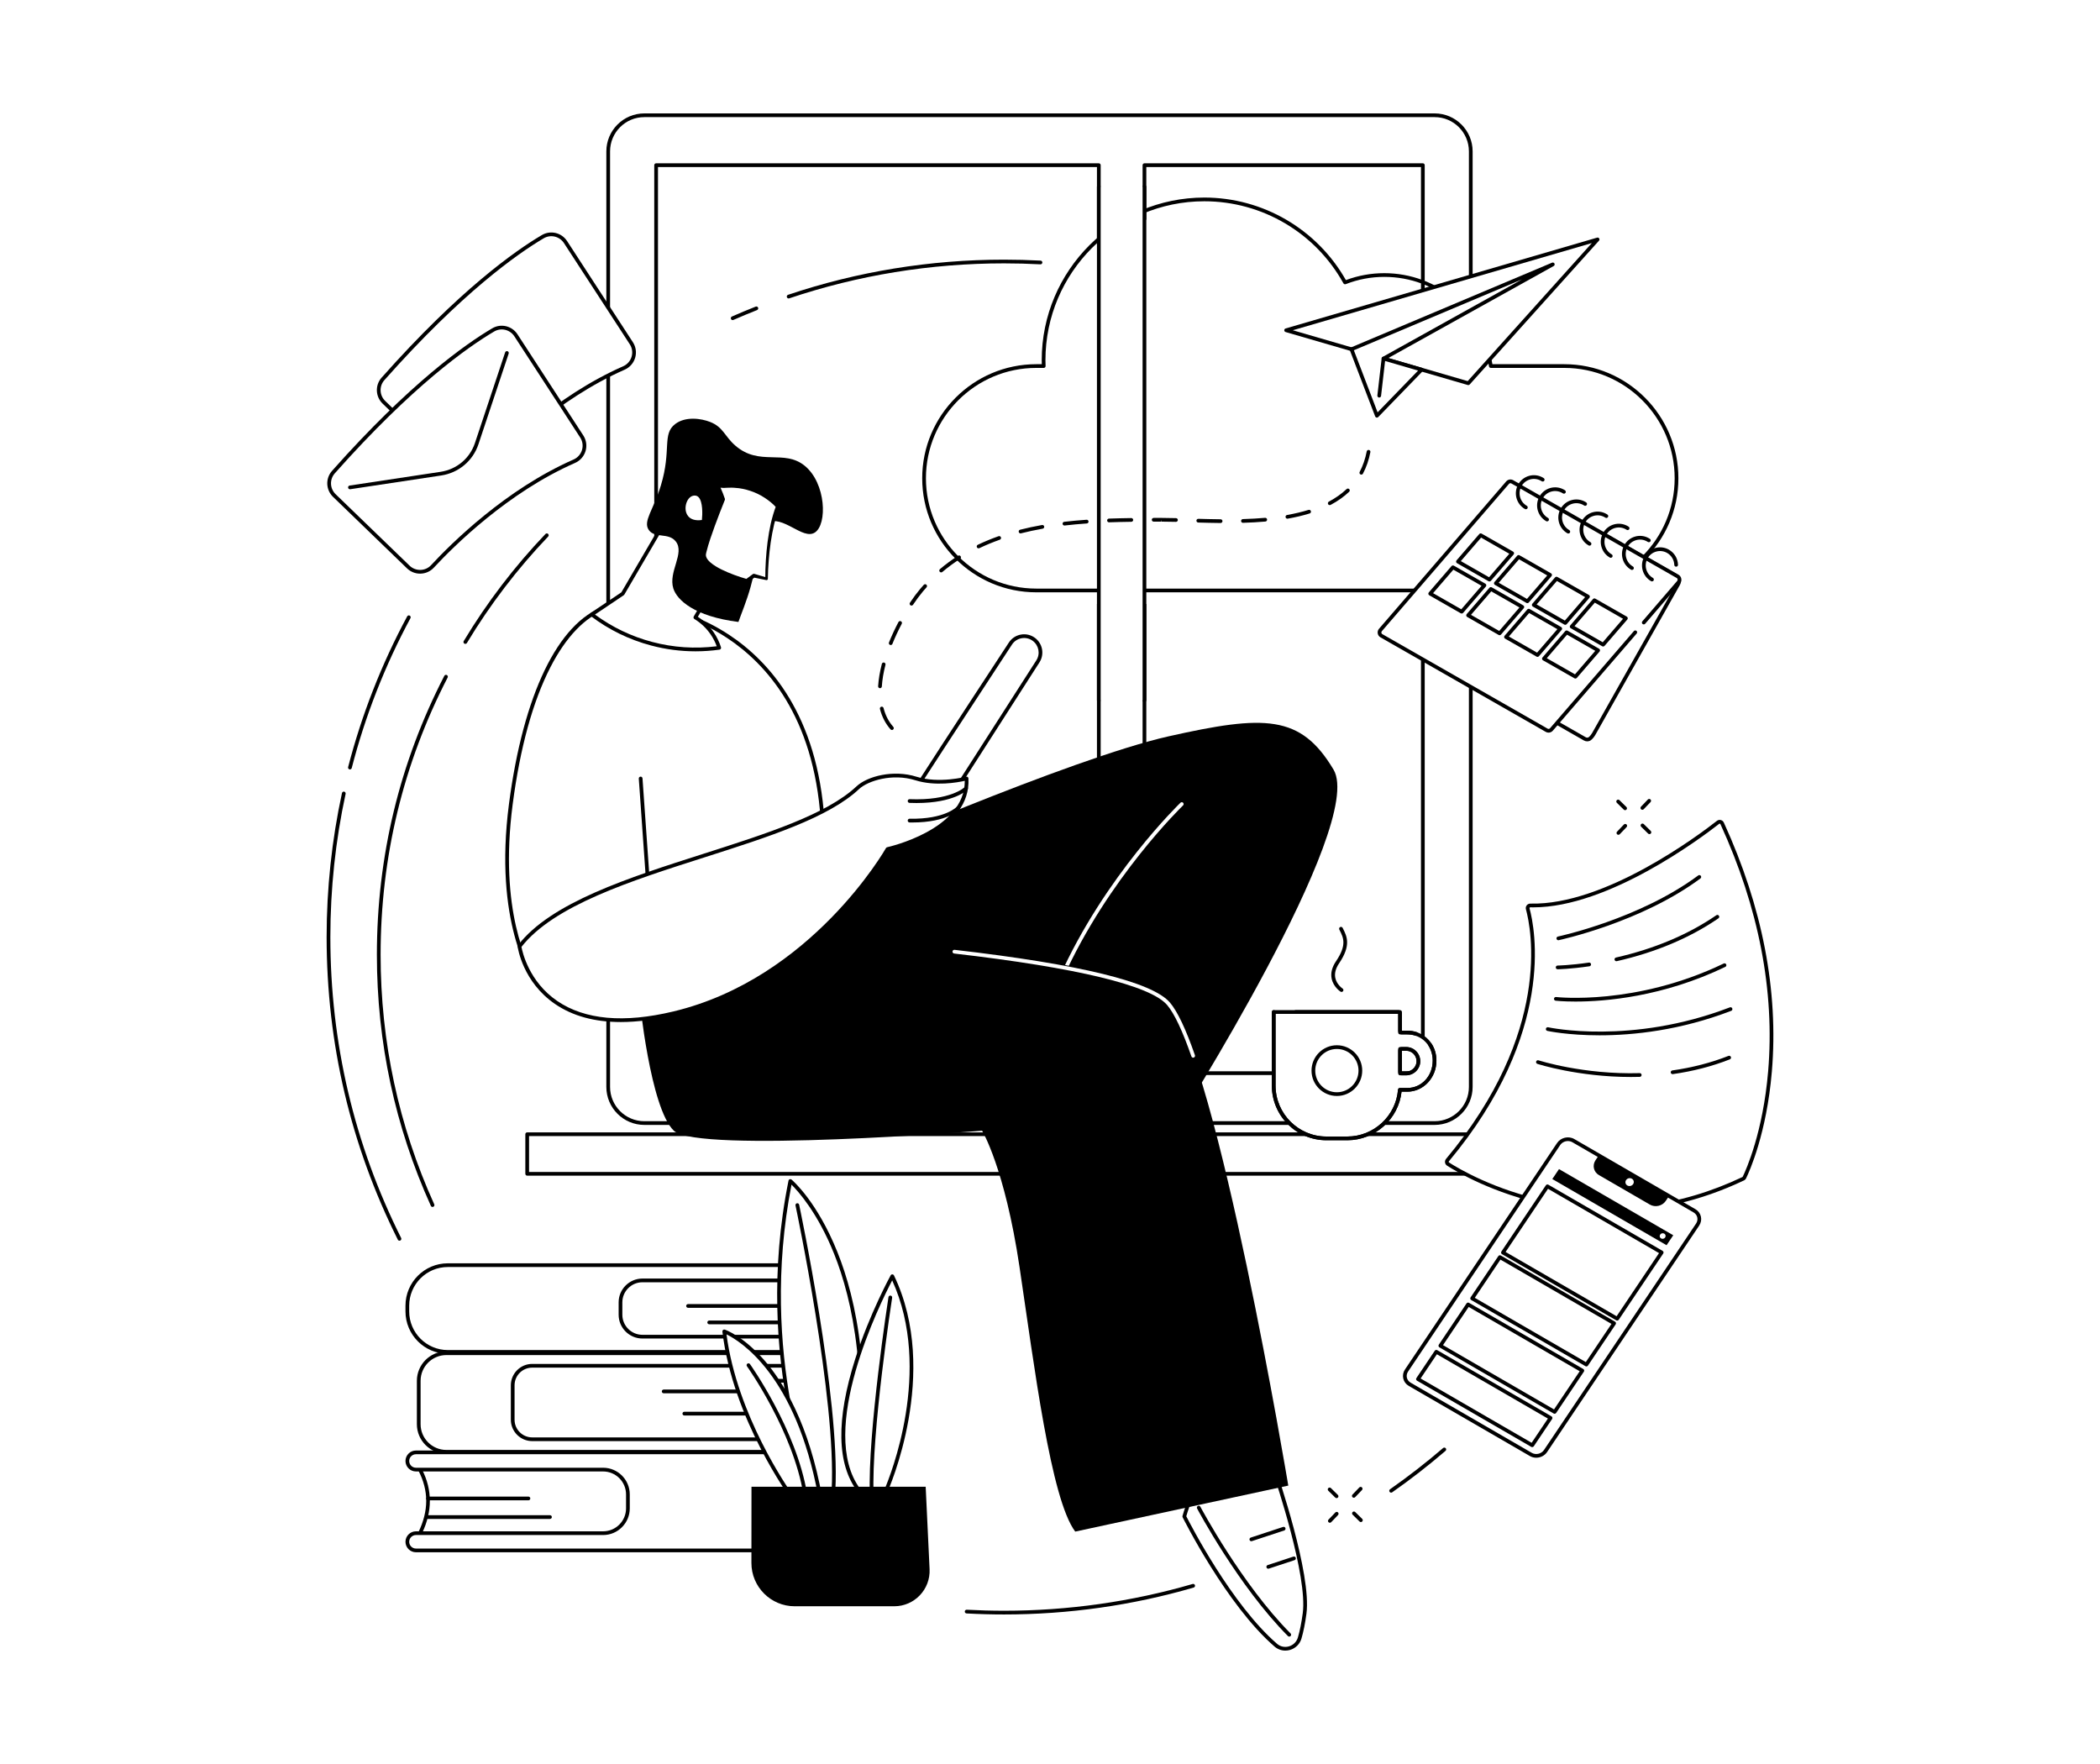 <svg width="500" height="420" viewBox="0 0 500 420" fill="none" xmlns="http://www.w3.org/2000/svg">
<rect x="0" y="0" width="500" height="420" fill="#808080" stroke="none"/>
<g clip-path="url(#clip0_480_1667)">
<path d="M500 420H0V1.49757e-05H500V420Z" fill="white"/>
<path d="M341.582 27.442H153.411C148.661 27.442 144.811 31.294 144.811 36.044V258.795C144.811 263.545 148.661 267.395 153.411 267.395H341.582C346.332 267.395 350.182 263.545 350.182 258.795V36.044C350.182 31.294 346.332 27.442 341.582 27.442Z" fill="white"/>
<path d="M153.41 27.886C148.912 27.886 145.253 31.546 145.253 36.044V258.794C145.253 263.292 148.912 266.952 153.41 266.952H341.582C346.08 266.952 349.74 263.292 349.74 258.794V36.044C349.74 31.546 346.08 27.886 341.582 27.886H153.41ZM341.582 267.838H153.41C148.424 267.838 144.367 263.782 144.367 258.794V36.044C144.367 31.056 148.424 27 153.41 27H341.582C346.568 27 350.626 31.056 350.626 36.044V258.794C350.626 263.782 346.568 267.838 341.582 267.838Z" fill="black"/>
<path d="M350.182 113.439C349.938 113.439 349.74 113.241 349.74 112.997V85.936C349.74 85.692 349.938 85.491 350.182 85.491C350.426 85.491 350.626 85.692 350.626 85.936V112.997C350.626 113.241 350.426 113.439 350.182 113.439Z" fill="black"/>
<path d="M261.622 255.514H156.22V39.324H261.622V255.514Z" fill="white"/>
<path d="M156.662 255.069H261.18V39.767H156.662V255.069ZM261.622 255.955H156.219C155.975 255.955 155.776 255.757 155.776 255.513V39.323C155.776 39.079 155.975 38.881 156.219 38.881H261.622C261.866 38.881 262.066 39.079 262.066 39.323V255.513C262.066 255.757 261.866 255.955 261.622 255.955Z" fill="black"/>
<path d="M338.772 255.514H272.488V39.324H338.772V255.514Z" fill="white"/>
<path d="M272.932 255.069H338.33V39.767H272.932V255.069ZM338.772 255.955H272.488C272.244 255.955 272.046 255.757 272.046 255.513V39.323C272.046 39.079 272.244 38.881 272.488 38.881H338.772C339.018 38.881 339.216 39.079 339.216 39.323V255.513C339.216 255.757 339.018 255.955 338.772 255.955Z" fill="black"/>
<path d="M364.036 279.479H125.522V270.052H364.036V279.479Z" fill="white"/>
<path d="M125.966 279.036H363.594V270.496H125.966V279.036ZM364.036 279.922H125.523C125.278 279.922 125.08 279.724 125.08 279.478V270.052C125.08 269.808 125.278 269.61 125.523 269.61H364.036C364.282 269.61 364.48 269.808 364.48 270.052V279.478C364.48 279.724 364.282 279.922 364.036 279.922Z" fill="black"/>
<path d="M334.826 255.587H333.344V249.741H334.826C336.422 249.741 337.714 251.067 337.714 252.665C337.714 254.259 336.422 255.587 334.826 255.587ZM337.196 246.183C336.538 245.963 335.828 245.843 335.078 245.843H333.344V240.951H303.262V258.491C303.262 265.425 308.88 271.043 315.81 271.043H320.796C327.392 271.043 332.794 265.953 333.302 259.485H335.078C338.802 259.485 341.562 256.279 341.562 252.553V252.501C341.562 249.527 339.802 247.057 337.196 246.183Z" fill="white"/>
<path d="M333.788 255.144H334.826C336.174 255.144 337.272 254.03 337.272 252.664C337.272 251.296 336.174 250.182 334.826 250.182H333.788V255.144ZM334.826 256.03H333.344C333.1 256.03 332.902 255.83 332.902 255.586V249.74C332.902 249.496 333.1 249.296 333.344 249.296H334.826C336.664 249.296 338.158 250.806 338.158 252.664C338.158 254.52 336.664 256.03 334.826 256.03ZM303.706 241.394V258.49C303.706 265.168 309.136 270.6 315.81 270.6H320.796C327.072 270.6 332.37 265.702 332.86 259.45C332.878 259.218 333.07 259.042 333.302 259.042H335.078C338.466 259.042 341.12 256.192 341.12 252.552V252.5C341.12 249.746 339.524 247.43 337.056 246.602C336.428 246.392 335.764 246.286 335.078 246.286H333.344C333.1 246.286 332.902 246.086 332.902 245.842V241.394H303.706ZM320.796 271.486H315.81C308.648 271.486 302.82 265.656 302.82 258.49V240.95C302.82 240.706 303.018 240.508 303.262 240.508H333.344C333.59 240.508 333.788 240.706 333.788 240.95V245.4H335.078C335.86 245.4 336.62 245.522 337.336 245.762C340.174 246.714 342.006 249.358 342.006 252.5V252.552C342.006 256.618 338.898 259.926 335.078 259.926H333.706C332.986 266.442 327.394 271.486 320.796 271.486Z" fill="black"/>
<path d="M337.196 246.624C337.15 246.624 337.102 246.618 337.056 246.602C336.428 246.392 335.764 246.286 335.078 246.286H333.75C333.282 246.286 332.902 245.904 332.902 245.436V241.394H308.486C308.242 241.394 308.044 241.196 308.044 240.95C308.044 240.706 308.242 240.508 308.486 240.508H332.94C333.408 240.508 333.788 240.888 333.788 241.356V245.4H335.078C335.86 245.4 336.62 245.522 337.336 245.762C337.568 245.84 337.694 246.09 337.616 246.322C337.554 246.508 337.382 246.624 337.196 246.624ZM333.788 255.144H334.702C336 255.144 337.122 254.176 337.256 252.94C337.334 252.234 337.106 251.528 336.634 250.998C336.168 250.48 335.51 250.182 334.826 250.182H333.788V255.144ZM334.702 256.03H333.75C333.282 256.03 332.902 255.648 332.902 255.18V250.146C332.902 249.678 333.282 249.296 333.75 249.296H334.826C335.762 249.296 336.66 249.702 337.292 250.408C337.934 251.124 338.242 252.082 338.138 253.036C337.95 254.742 336.474 256.03 334.702 256.03ZM320.796 271.486H315.81C308.648 271.486 302.82 265.656 302.82 258.49V240.95C302.82 240.706 303.018 240.508 303.262 240.508C303.508 240.508 303.706 240.706 303.706 240.95V258.49C303.706 265.168 309.136 270.6 315.81 270.6H320.796C327.072 270.6 332.37 265.702 332.86 259.45C332.878 259.218 333.07 259.042 333.302 259.042H335.078C338.466 259.042 341.12 256.192 341.12 252.552V252.5C341.12 251.228 340.776 250.018 340.124 249.002C339.992 248.796 340.052 248.522 340.258 248.39C340.464 248.258 340.736 248.318 340.868 248.524C341.612 249.684 342.006 251.058 342.006 252.5V252.552C342.006 256.618 338.898 259.926 335.078 259.926H333.706C332.986 266.442 327.394 271.486 320.796 271.486Z" fill="black"/>
<path d="M323.898 254.908C323.898 258 321.394 260.504 318.304 260.504C315.214 260.504 312.71 258 312.71 254.908C312.71 251.818 315.214 249.312 318.304 249.312C321.394 249.312 323.898 251.818 323.898 254.908Z" fill="white"/>
<path d="M318.304 249.755C315.464 249.755 313.152 252.065 313.152 254.907C313.152 257.749 315.464 260.061 318.304 260.061C321.144 260.061 323.454 257.749 323.454 254.907C323.454 252.065 321.144 249.755 318.304 249.755ZM318.304 260.947C314.974 260.947 312.266 258.237 312.266 254.907C312.266 251.577 314.974 248.869 318.304 248.869C321.632 248.869 324.34 251.577 324.34 254.907C324.34 258.237 321.632 260.947 318.304 260.947Z" fill="black"/>
<path d="M319.416 236.178C319.334 236.178 319.252 236.154 319.178 236.108C319.108 236.062 317.466 234.986 317.06 233.008C316.788 231.678 317.14 230.282 318.104 228.858C320.726 224.988 319.868 223.278 318.96 221.47L318.886 221.322C318.776 221.104 318.866 220.838 319.084 220.728C319.304 220.618 319.57 220.708 319.678 220.926L319.752 221.074C320.688 222.94 321.75 225.054 318.838 229.354C318.014 230.57 317.708 231.738 317.926 232.822C318.252 234.432 319.644 235.354 319.658 235.362C319.864 235.496 319.922 235.77 319.79 235.974C319.704 236.106 319.562 236.178 319.416 236.178Z" fill="black"/>
<path d="M369.598 90.386H352.098C350.176 78.106 339.552 68.712 326.732 68.712C323.436 68.712 320.286 69.34 317.39 70.472C310.866 58.69 298.31 50.709 283.888 50.709C262.748 50.709 245.612 67.847 245.612 88.987C245.612 89.454 245.63 89.921 245.648 90.386H243.87C229.116 90.386 217.156 102.346 217.156 117.1C217.156 131.854 229.116 143.814 243.87 143.814H369.598C384.35 143.814 396.312 131.854 396.312 117.1C396.312 102.346 384.35 90.386 369.598 90.386Z" fill="white"/>
<path d="M246.73 87.599C232.244 87.599 220.46 99.383 220.46 113.869C220.46 128.355 232.244 140.141 246.73 140.141H372.458C386.944 140.141 398.73 128.355 398.73 113.871C398.73 99.383 386.944 87.599 372.458 87.599H354.96C354.742 87.599 354.556 87.441 354.522 87.225C352.59 74.883 342.106 65.925 329.594 65.925C326.438 65.925 323.35 66.507 320.412 67.655C320.206 67.735 319.972 67.651 319.864 67.457C313.19 55.407 300.502 47.923 286.75 47.923C265.888 47.923 248.916 64.895 248.916 85.755C248.916 86.185 248.932 86.609 248.948 87.033L248.952 87.139C248.956 87.261 248.91 87.377 248.828 87.463C248.744 87.551 248.628 87.599 248.508 87.599H246.73ZM372.458 141.027H246.73C231.756 141.027 219.574 128.845 219.574 113.871C219.574 98.895 231.756 86.713 246.73 86.713H248.05C248.038 86.395 248.03 86.077 248.03 85.755C248.03 64.405 265.4 47.037 286.75 47.037C300.696 47.037 313.574 54.557 320.45 66.691C323.382 65.595 326.456 65.039 329.594 65.039C335.858 65.039 341.916 67.291 346.652 71.379C351.242 75.341 354.316 80.775 355.336 86.713H372.458C387.434 86.713 399.616 98.895 399.616 113.869C399.616 128.845 387.434 141.027 372.458 141.027Z" fill="black"/>
<path d="M281.976 361.057C281.976 361.057 292.232 381.757 303.756 391.709C305.698 393.385 308.726 392.461 309.45 389.997C309.87 388.573 310.28 386.675 310.62 384.147C311.888 374.695 303.386 350.083 303.386 350.083L299.6 348.863C298.272 348.435 296.864 349.247 296.57 350.613L296.176 352.457L291.622 348.449C290.586 347.535 288.994 347.673 288.14 348.757C286.4 350.961 283.698 355.075 281.976 361.057Z" fill="white"/>
<path d="M282.448 361.012C283.414 362.922 293.24 382.042 304.046 391.372C304.846 392.064 305.89 392.288 306.91 391.988C307.934 391.686 308.724 390.896 309.026 389.872C309.486 388.304 309.876 386.358 310.18 384.088C311.36 375.304 303.856 352.844 303.038 350.434L299.464 349.284C298.95 349.116 298.386 349.176 297.918 349.448C297.45 349.718 297.118 350.176 297.004 350.704L296.608 352.548C296.576 352.702 296.464 352.826 296.314 352.876C296.164 352.926 296 352.892 295.882 352.788L291.33 348.78C290.918 348.418 290.39 348.246 289.846 348.294C289.306 348.344 288.822 348.606 288.486 349.03C286.646 351.362 284.114 355.326 282.448 361.012ZM306.034 393C305.102 393 304.192 392.67 303.466 392.042C292.006 382.148 281.682 361.46 281.578 361.252C281.53 361.152 281.518 361.038 281.55 360.932C283.254 355.02 285.884 350.898 287.792 348.482C288.28 347.864 288.98 347.484 289.766 347.412C290.556 347.34 291.32 347.59 291.916 348.116L295.9 351.624L296.138 350.518C296.304 349.746 296.792 349.076 297.476 348.68C298.16 348.284 298.984 348.198 299.736 348.44L303.52 349.66C303.654 349.702 303.758 349.806 303.804 349.936C304.152 350.946 312.326 374.758 311.058 384.206C310.748 386.52 310.35 388.512 309.876 390.122C309.49 391.436 308.474 392.45 307.16 392.838C306.788 392.946 306.41 393 306.034 393Z" fill="black"/>
<path d="M306.962 389.666C306.848 389.666 306.734 389.622 306.648 389.534C294.93 377.766 285.12 359.346 285.022 359.162C284.908 358.946 284.99 358.678 285.206 358.564C285.422 358.45 285.69 358.532 285.804 358.748C285.902 358.932 295.652 377.236 307.276 388.91C307.448 389.084 307.448 389.364 307.274 389.536C307.188 389.622 307.076 389.666 306.962 389.666Z" fill="black"/>
<path d="M301.966 373.502C301.78 373.502 301.606 373.384 301.546 373.196C301.468 372.964 301.594 372.714 301.828 372.638L307.956 370.62C308.188 370.542 308.438 370.67 308.514 370.902C308.59 371.134 308.464 371.384 308.232 371.462L302.104 373.478C302.058 373.494 302.012 373.502 301.966 373.502Z" fill="black"/>
<path d="M297.936 366.955C297.75 366.955 297.576 366.837 297.516 366.649C297.438 366.417 297.564 366.167 297.798 366.091L305.498 363.555C305.73 363.479 305.98 363.605 306.056 363.837C306.134 364.069 306.008 364.321 305.774 364.397L298.074 366.933C298.028 366.947 297.982 366.955 297.936 366.955Z" fill="black"/>
<path d="M198.223 205.602C199.011 204.772 255.202 180.496 278.17 175.332C301.138 170.17 309.696 170.12 317.512 183.246C325.326 196.372 279.864 267.996 279.864 267.996L183.146 242.786L198.223 205.602Z" fill="black"/>
<path d="M252.654 233.264C252.594 233.264 252.532 233.252 252.472 233.224C252.25 233.124 252.15 232.862 252.25 232.64C263.054 208.524 280.89 191.294 281.07 191.122C281.246 190.952 281.526 190.958 281.696 191.136C281.866 191.312 281.858 191.592 281.682 191.762C281.504 191.932 263.79 209.05 253.058 233.002C252.984 233.166 252.822 233.264 252.654 233.264Z" fill="white"/>
<path d="M152.249 237.684C152.249 237.684 154.794 263.79 160.441 269.22C166.088 274.648 233.834 269.22 233.834 269.22C233.834 269.22 239.218 278.04 242.736 301.614C246.254 325.186 250.178 356.924 256.006 364.666L306.734 353.714C306.734 353.714 289.908 252.73 278.222 238.998C266.536 225.264 181.51 223.108 181.51 223.108L152.249 237.684Z" fill="black"/>
<path d="M284.09 251.828C283.906 251.828 283.734 251.712 283.672 251.53C281.544 245.418 279.598 241.298 277.884 239.284C273.926 234.634 256.392 230.394 227.174 227.028C226.932 227 226.756 226.78 226.784 226.536C226.812 226.294 227.036 226.12 227.276 226.148C257.14 229.59 274.394 233.816 278.56 238.71C280.344 240.808 282.346 245.022 284.508 251.238C284.588 251.47 284.466 251.722 284.234 251.802C284.186 251.82 284.138 251.828 284.09 251.828Z" fill="white"/>
<path d="M246.138 152.215C244.338 150.899 241.804 151.355 240.58 153.221C234.258 162.857 216.77 189.547 216.564 190.205L225.328 191.441L247.12 157.467C248.232 155.731 247.802 153.431 246.138 152.215Z" fill="white"/>
<path d="M217.272 189.859L225.108 190.965L246.746 157.229C247.73 155.695 247.348 153.649 245.876 152.573C245.104 152.009 244.16 151.793 243.22 151.963C242.28 152.133 241.474 152.667 240.95 153.465C227.586 173.839 218.96 187.097 217.272 189.859ZM225.328 191.887C225.308 191.887 225.288 191.885 225.266 191.881L216.502 190.647C216.374 190.629 216.26 190.555 216.19 190.445C216.12 190.335 216.102 190.199 216.142 190.075C216.342 189.433 229.34 169.547 240.21 152.979C240.868 151.975 241.88 151.305 243.062 151.091C244.242 150.877 245.428 151.149 246.4 151.859C248.248 153.211 248.728 155.779 247.492 157.707L225.702 191.683C225.618 191.811 225.478 191.887 225.328 191.887Z" fill="black"/>
<path d="M127.002 232.66C127.002 232.66 117.899 219.938 121.627 191.442C125.354 162.946 134.474 148.154 144.014 144.774C153.555 141.396 192.799 147.568 195.863 195.444L127.002 232.66Z" fill="white"/>
<path d="M149.729 144.438C147.422 144.438 145.507 144.716 144.162 145.192C139.283 146.92 134.743 151.658 131.035 158.892C126.845 167.066 123.828 178.036 122.066 191.5C118.725 217.046 125.815 229.922 127.151 232.076L195.402 195.19C193.741 170.472 182.371 158.002 173.105 151.888C164.813 146.416 155.88 144.438 149.729 144.438ZM127.002 233.104C126.863 233.104 126.728 233.038 126.642 232.918C126.55 232.79 117.48 219.726 121.188 191.384C124.587 165.398 132.853 148.258 143.867 144.358C148.966 142.55 161.94 143.46 173.593 151.148C183.062 157.396 194.688 170.148 196.305 195.416C196.316 195.588 196.226 195.752 196.074 195.834L127.213 233.05C127.146 233.086 127.074 233.104 127.002 233.104Z" fill="black"/>
<path d="M154.423 212.521C154.192 212.521 153.998 212.343 153.981 212.109L152.092 185.385C152.075 185.141 152.259 184.929 152.503 184.911C152.747 184.893 152.958 185.077 152.976 185.321L154.865 212.048C154.882 212.292 154.699 212.503 154.454 212.519C154.444 212.521 154.433 212.521 154.423 212.521Z" fill="black"/>
<path d="M123.688 225.331C123.688 225.331 126.994 249.261 160.441 241.253C193.887 233.243 211.324 202.151 211.324 202.151C211.324 202.151 230.798 197.987 230.138 185.353C230.138 185.353 223.618 187.101 218.076 185.353C212.532 183.605 206.532 185.393 204.226 187.557C188.41 202.389 137.894 206.837 123.688 225.331Z" fill="white"/>
<path d="M124.157 225.45C124.38 226.662 125.943 233.74 132.686 238.336C139.246 242.81 148.55 243.646 160.338 240.822C193.216 232.948 210.766 202.244 210.938 201.934C211 201.824 211.108 201.744 211.232 201.718C211.42 201.678 229.77 197.61 229.71 185.912C228.012 186.294 222.68 187.27 217.942 185.776C212.488 184.058 206.648 185.894 204.528 187.88C197.249 194.708 182.965 199.27 167.842 204.1C150.159 209.746 131.876 215.586 124.157 225.45ZM147.805 243.342C141.582 243.342 136.352 241.914 132.173 239.06C124.493 233.814 123.296 225.734 123.249 225.392C123.233 225.276 123.265 225.156 123.337 225.062C131.154 214.886 149.668 208.974 167.573 203.256C182.598 198.458 196.789 193.924 203.922 187.234C206.534 184.784 212.738 183.208 218.21 184.932C223.566 186.62 229.958 184.944 230.024 184.926C230.152 184.892 230.29 184.918 230.398 184.996C230.506 185.074 230.574 185.198 230.58 185.33C231.224 197.658 213.78 202.044 211.612 202.542C210.908 203.744 206.528 211.01 198.743 219.008C190.91 227.054 177.925 237.522 160.545 241.684C155.925 242.79 151.673 243.342 147.805 243.342Z" fill="black"/>
<path d="M218.228 191.197C217.688 191.197 217.128 191.185 216.546 191.163C216.302 191.153 216.112 190.947 216.122 190.701C216.132 190.457 216.322 190.269 216.582 190.277C226.342 190.671 229.672 187.439 229.704 187.407C229.876 187.235 230.156 187.233 230.33 187.403C230.504 187.575 230.508 187.853 230.336 188.027C230.204 188.163 227.138 191.197 218.228 191.197Z" fill="black"/>
<path d="M217.214 195.828C216.998 195.828 216.78 195.826 216.556 195.822C216.312 195.818 216.116 195.616 216.122 195.37C216.126 195.126 216.332 194.934 216.572 194.936C225.08 195.092 227.826 192.076 227.852 192.046C228.014 191.862 228.294 191.842 228.478 192.004C228.662 192.164 228.68 192.444 228.52 192.628C228.402 192.762 225.626 195.828 217.214 195.828Z" fill="black"/>
<path d="M159.224 122.598C158.973 123.058 148.273 141.344 148.273 141.344L140.895 146.302C143.617 148.372 148.424 151.484 155.15 153.266C162.009 155.084 167.833 154.714 171.242 154.242C170.947 153.31 170.448 152.096 169.585 150.828C168.223 148.828 166.598 147.638 165.561 147.002C167.763 143.22 169.964 139.438 172.166 135.658L159.224 122.598Z" fill="white"/>
<path d="M141.66 146.322C145.76 149.34 150.334 151.532 155.263 152.838C160.304 154.174 165.478 154.522 170.649 153.872C170.288 152.882 169.808 151.944 169.218 151.076C168.201 149.584 166.893 148.34 165.329 147.378C165.124 147.252 165.057 146.986 165.178 146.778L171.612 135.728L159.317 123.322C157.598 126.282 149.053 140.888 148.655 141.568C148.621 141.626 148.575 141.676 148.52 141.712L141.66 146.322ZM165.595 155.076C162.042 155.076 158.509 154.614 155.036 153.694C149.794 152.306 144.946 149.936 140.626 146.656C140.512 146.57 140.447 146.434 140.451 146.29C140.456 146.148 140.528 146.016 140.647 145.936L147.942 141.034C148.746 139.66 158.598 122.818 158.835 122.386C158.902 122.262 159.024 122.178 159.162 122.16C159.3 122.14 159.44 122.186 159.539 122.286L172.48 135.346C172.621 135.488 172.649 135.708 172.549 135.882L166.158 146.856C167.669 147.848 168.943 149.098 169.95 150.578C170.688 151.662 171.265 152.85 171.664 154.108C171.704 154.232 171.686 154.368 171.617 154.478C171.547 154.588 171.432 154.662 171.303 154.68C169.399 154.944 167.494 155.076 165.595 155.076Z" fill="black"/>
<path d="M191.62 110.916C186.689 106.868 180.874 111.094 175.117 106.13C172.479 103.854 172.237 101.704 169.07 100.46C166.972 99.636 163.239 99.068 160.755 100.964C157.592 103.378 159.92 107.14 157.354 115.578C155.551 121.504 153.054 124.082 154.456 126.16C155.874 128.262 159.17 126.728 160.892 128.908C163.119 131.728 159.056 136.142 160.322 140.126C161.192 142.864 165.354 146.774 175.817 148.082C176.394 146.402 177.783 143.082 178.686 139.834C181.515 129.666 179.974 125.776 182.517 124.464C186.415 122.452 191.118 128.666 194.014 126.79C197.022 124.842 196.684 115.074 191.62 110.916Z" fill="black"/>
<path d="M171.179 115.892L172.166 118.878C172.166 118.878 168.335 128.272 167.65 131.82C166.966 135.368 177.794 138.322 177.794 138.322L179.493 137.062L182.517 137.818C182.517 137.818 182.425 127.478 185.196 120.584C185.196 120.584 180.083 114.382 171.179 115.892Z" fill="white"/>
<path d="M170.8 115.664C171.154 115.564 171.539 115.458 171.94 115.38C172.33 115.306 172.771 115.238 173.071 115.246C173.731 115.234 174.391 115.194 175.05 115.268C176.37 115.334 177.675 115.622 178.928 116.034C180.185 116.444 181.383 117.026 182.492 117.742C183.607 118.462 184.624 119.278 185.538 120.302C185.643 120.42 185.669 120.582 185.618 120.72L185.607 120.748C185.077 122.078 184.66 123.462 184.311 124.864C183.981 126.27 183.716 127.696 183.502 129.132C183.298 130.568 183.14 132.014 183.026 133.464C182.915 134.912 182.839 136.37 182.826 137.814C182.825 137.988 182.685 138.126 182.512 138.126C182.489 138.126 182.464 138.122 182.442 138.118L179.386 137.492L179.758 137.418L178.058 138.678L178.053 138.682C177.942 138.764 177.801 138.784 177.678 138.748C175.528 138.126 173.437 137.382 171.417 136.394C170.413 135.89 169.423 135.332 168.538 134.562C168.102 134.172 167.681 133.722 167.407 133.128C167.262 132.838 167.194 132.494 167.177 132.15C167.192 131.986 167.201 131.784 167.235 131.652L167.328 131.236C167.866 129.048 168.621 126.976 169.369 124.894C170.132 122.82 170.927 120.762 171.756 118.712L171.746 119.018C171.375 117.918 171.065 116.752 170.8 115.664ZM171.559 116.12C171.951 117.024 172.299 117.848 172.587 118.74C172.621 118.844 172.614 118.952 172.576 119.046C171.753 121.082 170.959 123.136 170.201 125.198C169.459 127.262 168.705 129.342 168.191 131.436L168.103 131.826C168.07 131.962 168.082 132.038 168.063 132.148C168.08 132.352 168.109 132.56 168.214 132.764C168.401 133.176 168.741 133.558 169.125 133.898C169.904 134.578 170.847 135.12 171.811 135.602C173.75 136.552 175.829 137.292 177.911 137.894L177.53 137.966L179.229 136.706L179.257 136.688C179.361 136.616 179.488 136.6 179.601 136.632L182.591 137.518L182.209 137.82C182.199 136.344 182.254 134.882 182.343 133.416C182.436 131.95 182.573 130.488 182.757 129.03C182.952 127.572 183.198 126.12 183.514 124.678C183.848 123.238 184.254 121.812 184.785 120.42L184.854 120.864C184.056 119.972 183.058 119.156 182.013 118.488C180.964 117.81 179.832 117.258 178.646 116.874C177.463 116.486 176.235 116.212 174.988 116.152C174.367 116.08 173.742 116.12 173.118 116.132C172.773 116.126 172.58 116.182 172.332 116.174C172.094 116.174 171.842 116.142 171.559 116.12Z" fill="black"/>
<path d="M167.52 124.188C167.52 124.188 168.468 117.322 165.252 117.552C162.037 117.782 161.183 125.366 167.52 124.188Z" fill="white"/>
<path d="M165.406 117.988C165.366 117.988 165.325 117.99 165.284 117.994C164.566 118.044 163.934 118.574 163.55 119.446C163.116 120.43 163.033 121.868 163.824 122.866C164.482 123.698 165.617 124.02 167.12 123.806C167.268 122.41 167.348 119.466 166.338 118.388C166.087 118.12 165.781 117.988 165.406 117.988ZM166.25 124.756C164.585 124.756 163.646 124.068 163.129 123.416C162.11 122.13 162.199 120.316 162.739 119.09C163.252 117.924 164.18 117.184 165.221 117.11C165.928 117.06 166.52 117.286 166.986 117.784C168.593 119.5 167.985 124.056 167.959 124.248C167.933 124.438 167.789 124.588 167.601 124.624C167.105 124.716 166.656 124.756 166.25 124.756Z" fill="black"/>
<path d="M191.538 318.255C189.388 313.831 189.184 309.375 191.538 304.871L189.848 302.845L143.637 304.365L145.23 319.045L189.961 319.561L191.538 318.255Z" fill="white"/>
<path d="M145.627 318.606L189.804 319.114L190.989 318.134C188.883 313.6 188.889 309.162 191.009 304.93L189.646 303.294L144.128 304.792L145.627 318.606ZM189.961 320.002C189.959 320.002 189.958 320.002 189.956 320.002L145.224 319.486C145 319.484 144.813 319.314 144.789 319.092L143.196 304.412C143.183 304.29 143.221 304.166 143.302 304.074C143.383 303.98 143.499 303.926 143.622 303.922L189.833 302.402C189.967 302.398 190.1 302.456 190.188 302.56L191.877 304.588C191.992 304.724 192.013 304.918 191.93 305.076C189.731 309.28 189.733 313.528 191.936 318.06C192.025 318.244 191.977 318.466 191.82 318.596L190.244 319.9C190.164 319.966 190.064 320.002 189.961 320.002Z" fill="black"/>
<path d="M106.625 301.229H192.395C193.397 301.229 194.21 302.041 194.21 303.045C194.21 304.047 193.397 304.859 192.395 304.859H152.963C150.075 304.859 147.734 307.201 147.734 310.087V313.027C147.734 315.915 150.075 318.255 152.963 318.255H192.395C193.397 318.255 194.21 319.067 194.21 320.071C194.21 321.073 193.397 321.885 192.395 321.885H106.625C101.3 321.885 96.984 317.569 96.984 312.245V310.869C96.984 305.545 101.3 301.229 106.625 301.229Z" fill="white"/>
<path d="M106.625 301.67C101.554 301.67 97.428 305.796 97.428 310.868V312.244C97.428 317.316 101.554 321.442 106.625 321.442H192.395C193.152 321.442 193.767 320.826 193.767 320.07C193.767 319.312 193.152 318.698 192.395 318.698H152.963C149.836 318.698 147.292 316.154 147.292 313.026V310.086C147.292 306.96 149.836 304.416 152.963 304.416H192.395C193.152 304.416 193.767 303.8 193.767 303.044C193.767 302.286 193.152 301.67 192.395 301.67H106.625ZM192.395 322.328H106.625C101.065 322.328 96.542 317.804 96.542 312.244V310.868C96.542 305.308 101.065 300.786 106.625 300.786H192.395C193.64 300.786 194.653 301.798 194.653 303.044C194.653 304.288 193.64 305.302 192.395 305.302H152.963C150.324 305.302 148.178 307.448 148.178 310.086V313.026C148.178 315.664 150.324 317.812 152.963 317.812H192.395C193.64 317.812 194.653 318.824 194.653 320.07C194.653 321.314 193.64 322.328 192.395 322.328Z" fill="black"/>
<path d="M189.845 311.383H163.82C163.575 311.383 163.377 311.183 163.377 310.939C163.377 310.695 163.575 310.497 163.82 310.497H189.845C190.09 310.497 190.288 310.695 190.288 310.939C190.288 311.183 190.09 311.383 189.845 311.383Z" fill="black"/>
<path d="M190.009 315.301H168.856C168.611 315.301 168.413 315.103 168.413 314.859C168.413 314.615 168.611 314.417 168.856 314.417H190.009C190.254 314.417 190.452 314.615 190.452 314.859C190.452 315.103 190.254 315.301 190.009 315.301Z" fill="black"/>
<path d="M194.862 343.23H117.389V324.248H194.862C192.575 330.66 192.512 336.988 194.862 343.23Z" fill="white"/>
<path d="M117.831 342.786H194.229C192.17 336.93 192.173 330.848 194.239 324.692H117.831V342.786ZM194.861 343.672H117.388C117.144 343.672 116.945 343.474 116.945 343.23V324.248C116.945 324.004 117.144 323.806 117.388 323.806H194.861C195.005 323.806 195.14 323.876 195.223 323.994C195.306 324.112 195.327 324.262 195.279 324.398C193.008 330.764 193.007 337.048 195.276 343.074C195.327 343.21 195.308 343.362 195.226 343.482C195.143 343.6 195.007 343.672 194.861 343.672Z" fill="black"/>
<path d="M126.715 325.186H195.395C196.221 325.186 196.89 324.516 196.89 323.69C196.89 322.864 196.221 322.194 195.395 322.194H106.272C102.642 322.194 99.7 325.136 99.7 328.766V339.098C99.7 342.726 102.642 345.67 106.272 345.67H195.395C196.221 345.67 196.89 345 196.89 344.174C196.89 343.348 196.221 342.678 195.395 342.678H126.715C124.151 342.678 122.073 340.6 122.073 338.036V329.828C122.073 327.264 124.151 325.186 126.715 325.186Z" fill="white"/>
<path d="M106.272 322.637C102.892 322.637 100.143 325.385 100.143 328.765V339.097C100.143 342.475 102.892 345.225 106.272 345.225H195.394C195.975 345.225 196.447 344.753 196.447 344.173C196.447 343.593 195.975 343.121 195.394 343.121H126.715C123.911 343.121 121.629 340.839 121.629 338.035V329.827C121.629 327.023 123.911 324.741 126.715 324.741H195.394C195.975 324.741 196.447 324.269 196.447 323.689C196.447 323.109 195.975 322.637 195.394 322.637H106.272ZM195.394 346.111H106.272C102.404 346.111 99.257 342.965 99.257 339.097V328.765C99.257 324.897 102.404 321.751 106.272 321.751H195.394C196.463 321.751 197.333 322.619 197.333 323.689C197.333 324.757 196.463 325.627 195.394 325.627H126.715C124.399 325.627 122.515 327.511 122.515 329.827V338.035C122.515 340.351 124.399 342.235 126.715 342.235H195.394C196.463 342.235 197.333 343.105 197.333 344.173C197.333 345.241 196.463 346.111 195.394 346.111Z" fill="black"/>
<path d="M193.491 329.197H182.051C181.807 329.197 181.608 328.999 181.608 328.755C181.608 328.511 181.807 328.311 182.051 328.311H193.491C193.736 328.311 193.934 328.511 193.934 328.755C193.934 328.999 193.736 329.197 193.491 329.197Z" fill="black"/>
<path d="M193.25 331.732H158.018C157.774 331.732 157.575 331.534 157.575 331.288C157.575 331.044 157.774 330.846 158.018 330.846H193.25C193.494 330.846 193.693 331.044 193.693 331.288C193.693 331.534 193.494 331.732 193.25 331.732Z" fill="black"/>
<path d="M193.249 337.02H162.935C162.691 337.02 162.492 336.822 162.492 336.576C162.492 336.332 162.691 336.134 162.935 336.134H193.249C193.494 336.134 193.692 336.332 193.692 336.576C193.692 336.822 193.494 337.02 193.249 337.02Z" fill="black"/>
<path d="M100.005 365.042C102.434 360.044 102.665 355.006 100.005 349.918L101.914 347.628L154.133 349.346L152.333 365.934L101.786 366.516L100.005 365.042Z" fill="white"/>
<path d="M100.553 364.923L101.943 366.073L151.934 365.497L153.641 349.775L102.115 348.079L100.533 349.979C102.943 354.767 102.95 359.791 100.553 364.923ZM101.786 366.961C101.682 366.961 101.583 366.925 101.503 366.859L99.722 365.385C99.565 365.255 99.517 365.033 99.606 364.849C102.103 359.709 102.105 354.893 99.612 350.125C99.529 349.967 99.55 349.773 99.664 349.637L101.574 347.347C101.661 347.241 101.793 347.183 101.928 347.187L154.147 348.905C154.27 348.909 154.386 348.963 154.467 349.057C154.548 349.151 154.586 349.273 154.573 349.395L152.773 365.983C152.749 366.207 152.562 366.375 152.338 366.379L101.791 366.961C101.789 366.961 101.787 366.961 101.786 366.961Z" fill="black"/>
<path d="M195.956 345.803H99.036C97.903 345.803 96.984 346.723 96.984 347.855C96.984 348.987 97.903 349.907 99.036 349.907H143.594C146.857 349.907 149.502 352.551 149.502 355.813V359.135C149.502 362.399 146.857 365.043 143.594 365.043H99.036C97.903 365.043 96.984 365.961 96.984 367.095C96.984 368.227 97.903 369.145 99.036 369.145H195.956C201.972 369.145 206.85 364.269 206.85 358.253V356.697C206.85 350.681 201.972 345.803 195.956 345.803Z" fill="white"/>
<path d="M99.036 365.486C98.149 365.486 97.428 366.206 97.428 367.094C97.428 367.98 98.149 368.702 99.036 368.702H195.956C201.718 368.702 206.406 364.014 206.406 358.252V356.696C206.406 350.934 201.718 346.246 195.956 346.246H99.036C98.149 346.246 97.428 346.968 97.428 347.854C97.428 348.74 98.149 349.462 99.036 349.462H143.594C147.096 349.462 149.945 352.31 149.945 355.812V359.134C149.945 362.636 147.096 365.486 143.594 365.486H99.036ZM195.956 369.588H99.036C97.661 369.588 96.542 368.468 96.542 367.094C96.542 365.718 97.661 364.6 99.036 364.6H143.594C146.608 364.6 149.059 362.148 149.059 359.134V355.812C149.059 352.8 146.608 350.348 143.594 350.348H99.036C97.661 350.348 96.542 349.23 96.542 347.854C96.542 346.478 97.661 345.36 99.036 345.36H195.956C202.206 345.36 207.292 350.446 207.292 356.696V358.252C207.292 364.502 202.206 369.588 195.956 369.588Z" fill="black"/>
<path d="M125.82 357.219H101.916C101.672 357.219 101.474 357.021 101.474 356.777C101.474 356.531 101.672 356.333 101.916 356.333H125.82C126.064 356.333 126.262 356.531 126.262 356.777C126.262 357.021 126.064 357.219 125.82 357.219Z" fill="black"/>
<path d="M130.949 361.648H101.731C101.486 361.648 101.288 361.45 101.288 361.204C101.288 360.96 101.486 360.762 101.731 360.762H130.949C131.194 360.762 131.392 360.96 131.392 361.204C131.392 361.45 131.194 361.648 130.949 361.648Z" fill="black"/>
<path d="M344.774 277.16C349.322 280.076 379.222 297.658 415.042 280.652C415.172 280.59 415.276 280.49 415.338 280.36C416.72 277.506 431.966 243.956 410.032 196.034C409.86 195.66 409.388 195.538 409.068 195.788C405.048 198.934 382.366 216.026 364.372 215.586C363.95 215.576 363.634 215.964 363.746 216.374C365.042 221.118 370.052 245.778 344.634 276.22C344.39 276.512 344.452 276.952 344.774 277.16Z" fill="white"/>
<path d="M364.356 216.028C364.272 216.028 364.224 216.074 364.202 216.1C364.178 216.132 364.152 216.186 364.172 216.258C365.454 220.944 370.55 245.872 344.974 276.504C344.924 276.562 344.926 276.626 344.93 276.658C344.936 276.688 344.952 276.746 345.014 276.786C347.334 278.274 355.868 283.334 368.272 285.944C384.176 289.29 399.85 287.374 414.852 280.252C414.892 280.232 414.922 280.204 414.94 280.166C415.734 278.524 419.762 269.596 420.988 255.06C422.594 235.994 418.774 216.196 409.628 196.218C409.592 196.138 409.522 196.112 409.494 196.106C409.462 196.098 409.4 196.092 409.34 196.138C405.054 199.492 383.004 216.036 365.062 216.036C364.828 216.036 364.596 216.034 364.362 216.028C364.36 216.028 364.358 216.028 364.356 216.028ZM383.39 288.428C378.324 288.428 373.218 287.89 368.09 286.81C355.538 284.17 346.888 279.04 344.536 277.532C344.276 277.366 344.102 277.096 344.054 276.792C344.008 276.486 344.094 276.174 344.294 275.936C369.588 245.642 364.58 221.104 363.318 216.492C363.228 216.162 363.296 215.822 363.506 215.554C363.716 215.284 364.042 215.136 364.384 215.142C382.164 215.584 404.494 198.806 408.794 195.44C409.052 195.238 409.384 195.166 409.702 195.244C410.028 195.324 410.294 195.544 410.434 195.848C419.642 215.968 423.49 235.914 421.87 255.134C420.63 269.828 416.544 278.886 415.736 280.552C415.63 280.772 415.456 280.946 415.232 281.052C404.886 285.964 394.226 288.428 383.39 288.428Z" fill="black"/>
<path d="M371.032 223.863C370.826 223.863 370.642 223.719 370.598 223.511C370.548 223.271 370.7 223.037 370.94 222.987C371.132 222.947 390.346 218.825 404.338 208.441C404.534 208.295 404.812 208.337 404.958 208.533C405.104 208.731 405.062 209.007 404.866 209.153C390.714 219.655 371.316 223.813 371.122 223.853C371.092 223.859 371.062 223.863 371.032 223.863Z" fill="black"/>
<path d="M384.854 228.859C384.652 228.859 384.47 228.721 384.422 228.515C384.368 228.277 384.518 228.039 384.756 227.985C393.904 225.907 401.944 222.519 408.652 217.915C408.854 217.777 409.13 217.827 409.268 218.029C409.408 218.231 409.356 218.507 409.154 218.645C402.354 223.313 394.21 226.745 384.952 228.849C384.92 228.857 384.886 228.859 384.854 228.859Z" fill="black"/>
<path d="M370.864 230.779C370.622 230.779 370.424 230.583 370.42 230.341C370.418 230.097 370.614 229.895 370.858 229.893C370.886 229.891 373.824 229.845 378.312 229.187C378.554 229.153 378.778 229.319 378.814 229.561C378.85 229.803 378.682 230.029 378.44 230.063C373.888 230.731 370.9 230.777 370.87 230.779C370.868 230.779 370.866 230.779 370.864 230.779Z" fill="black"/>
<path d="M375.118 238.465C372.166 238.465 370.444 238.271 370.388 238.265C370.146 238.235 369.972 238.015 370.002 237.771C370.03 237.529 370.248 237.355 370.494 237.385C370.682 237.407 389.418 239.511 410.408 229.409C410.63 229.303 410.894 229.395 411 229.615C411.106 229.835 411.014 230.101 410.792 230.207C395.88 237.383 382.078 238.465 375.118 238.465Z" fill="black"/>
<path d="M380.84 246.502C373.254 246.502 368.506 245.474 368.41 245.452C368.172 245.398 368.022 245.16 368.076 244.922C368.128 244.684 368.364 244.534 368.604 244.588C368.8 244.632 388.396 248.87 411.876 239.846C412.104 239.758 412.36 239.872 412.448 240.1C412.536 240.328 412.422 240.584 412.194 240.672C400.004 245.356 388.844 246.502 380.84 246.502Z" fill="black"/>
<path d="M398.236 255.746C398.018 255.746 397.828 255.586 397.798 255.364C397.764 255.122 397.932 254.898 398.174 254.864C402.896 254.198 407.394 253.034 411.544 251.402C411.772 251.314 412.028 251.426 412.118 251.652C412.208 251.88 412.096 252.138 411.868 252.226C407.654 253.884 403.088 255.066 398.298 255.74C398.278 255.744 398.256 255.746 398.236 255.746Z" fill="black"/>
<path d="M388.308 256.424C375.746 256.424 366.134 253.334 366.034 253.3C365.802 253.224 365.674 252.974 365.75 252.742C365.826 252.51 366.078 252.382 366.31 252.458C366.414 252.492 376.978 255.884 390.4 255.508C390.656 255.502 390.848 255.694 390.854 255.94C390.862 256.184 390.668 256.388 390.424 256.394C389.712 256.414 389.004 256.424 388.308 256.424Z" fill="black"/>
<path d="M91.41 95.783L109.021 112.801C110.645 114.371 113.243 114.307 114.778 112.651C120.093 106.919 132.721 94.563 148.546 87.613C150.83 86.611 151.678 83.809 150.318 81.719L134.65 57.636C133.474 55.83 131.086 55.257 129.229 56.353C123.302 59.847 109.912 69.115 91.194 90.203C89.76 91.817 89.857 94.281 91.41 95.783Z" fill="white"/>
<path d="M91.718 95.465L109.329 112.485C110.03 113.163 110.951 113.519 111.928 113.495C112.898 113.467 113.794 113.063 114.453 112.353C119.273 107.153 132.228 94.297 148.368 87.209C149.341 86.783 150.074 85.955 150.377 84.939C150.678 83.931 150.521 82.845 149.946 81.963L134.278 57.879C133.226 56.263 131.108 55.761 129.453 56.737C123.218 60.413 110 69.687 91.525 90.499C90.243 91.941 90.329 94.123 91.718 95.465ZM111.826 114.381C110.658 114.381 109.557 113.937 108.714 113.121L91.102 96.103C89.371 94.429 89.265 91.709 90.862 89.911C109.418 69.007 122.723 59.675 129.003 55.973C131.067 54.757 133.71 55.381 135.021 57.397L150.689 81.479C151.406 82.581 151.601 83.935 151.226 85.193C150.848 86.457 149.936 87.489 148.724 88.021C132.736 95.043 119.885 107.797 115.103 112.955C114.281 113.841 113.162 114.347 111.952 114.379C111.91 114.381 111.868 114.381 111.826 114.381Z" fill="black"/>
<path d="M79.603 117.985L97.214 135.003C98.837 136.573 101.435 136.509 102.97 134.853C108.286 129.121 120.914 116.765 136.739 109.817C139.022 108.813 139.871 106.011 138.51 103.921L122.842 79.839C121.666 78.031 119.279 77.461 117.421 78.555C111.494 82.049 98.105 91.319 79.386 112.405C77.952 114.021 78.05 116.485 79.603 117.985Z" fill="white"/>
<path d="M79.91 117.666L97.522 134.684C98.223 135.362 99.144 135.718 100.121 135.694C101.09 135.668 101.987 135.262 102.645 134.552C107.466 129.354 120.42 116.498 136.56 109.41C137.534 108.982 138.267 108.154 138.57 107.138C138.871 106.13 138.714 105.044 138.139 104.162L122.471 80.08C121.419 78.462 119.3 77.96 117.646 78.936C111.411 82.612 98.192 91.886 79.717 112.698C78.436 114.142 78.521 116.322 79.91 117.666ZM100.018 136.582C98.85 136.582 97.749 136.136 96.906 135.322L79.295 118.302C77.563 116.63 77.457 113.908 79.054 112.11C97.611 91.206 110.916 81.874 117.196 78.172C119.259 76.956 121.902 77.582 123.213 79.596L138.882 103.678C139.598 104.78 139.794 106.134 139.418 107.392C139.041 108.658 138.129 109.688 136.917 110.22C120.928 117.242 108.078 129.996 103.295 135.154C102.473 136.04 101.355 136.546 100.145 136.58C100.103 136.58 100.06 136.582 100.018 136.582Z" fill="black"/>
<path d="M83.318 116.486C83.103 116.486 82.914 116.328 82.881 116.11C82.845 115.868 83.011 115.642 83.253 115.606L104.908 112.336C108.732 111.758 111.861 109.138 113.074 105.496L120.271 83.902C120.349 83.67 120.598 83.544 120.832 83.622C121.064 83.7 121.189 83.95 121.112 84.182L113.915 105.778C112.596 109.736 109.195 112.584 105.041 113.212L83.385 116.482C83.363 116.484 83.34 116.486 83.318 116.486Z" fill="black"/>
<path d="M403.44 288.28L374.608 271.582C373.43 270.9 371.856 271.266 371.096 272.398L334.89 326.308C334.128 327.442 334.468 328.912 335.646 329.596L364.478 346.292C365.656 346.976 367.228 346.61 367.99 345.476L404.196 291.568C404.956 290.434 404.618 288.962 403.44 288.28Z" fill="white"/>
<path d="M373.308 271.68C372.592 271.68 371.88 272.024 371.464 272.646L335.258 326.556C334.958 327 334.858 327.522 334.972 328.024C335.088 328.522 335.406 328.944 335.868 329.212L364.7 345.91C365.68 346.476 366.988 346.172 367.622 345.23L403.828 291.32C404.126 290.874 404.228 290.352 404.112 289.852C403.996 289.352 403.678 288.93 403.218 288.664L374.386 271.966C374.052 271.772 373.68 271.68 373.308 271.68ZM365.768 347.076C365.246 347.076 364.724 346.948 364.256 346.676L335.424 329.978C334.748 329.588 334.282 328.964 334.11 328.224C333.938 327.48 334.084 326.712 334.522 326.062L370.728 272.152C371.616 270.83 373.456 270.404 374.83 271.2L403.66 287.896C404.338 288.288 404.804 288.912 404.976 289.652C405.148 290.394 405 291.162 404.562 291.814L368.356 345.724C367.772 346.594 366.774 347.076 365.768 347.076Z" fill="black"/>
<path d="M380.66 275.088L379.888 276.238C379.068 277.462 379.432 279.05 380.704 279.786L392.824 286.804C394.096 287.542 395.792 287.148 396.614 285.924L397.386 284.774L380.66 275.088Z" fill="black"/>
<path d="M387.462 282.256C387 281.988 386.866 281.412 387.166 280.966C387.464 280.522 388.08 280.38 388.542 280.646C389.004 280.914 389.138 281.492 388.84 281.936C388.54 282.38 387.924 282.524 387.462 282.256Z" fill="white"/>
<path d="M396.802 296.479L369.598 280.725L371.19 278.355L398.394 294.109L396.802 296.479Z" fill="black"/>
<path d="M358.474 298.084L384.908 313.392L395.006 298.358L368.572 283.048L358.474 298.084ZM385.046 314.426C384.97 314.426 384.894 314.408 384.824 314.366L357.62 298.612C357.514 298.552 357.438 298.448 357.41 298.33C357.384 298.21 357.406 298.084 357.474 297.982L368.066 282.21C368.196 282.016 368.454 281.956 368.656 282.074L395.86 297.828C395.966 297.89 396.042 297.992 396.07 298.112C396.098 298.232 396.074 298.356 396.006 298.458L385.414 314.23C385.328 314.358 385.188 314.426 385.046 314.426Z" fill="black"/>
<path d="M396.464 294.637C396.252 294.951 395.816 295.053 395.488 294.863C395.16 294.673 395.066 294.263 395.276 293.949C395.488 293.633 395.926 293.533 396.254 293.721C396.582 293.911 396.676 294.321 396.464 294.637Z" fill="white"/>
<path d="M351.142 309.002L377.576 324.31L383.684 315.216L357.25 299.906L351.142 309.002ZM377.712 325.344C377.638 325.344 377.56 325.326 377.492 325.284L350.288 309.53C350.182 309.47 350.106 309.366 350.078 309.248C350.05 309.128 350.074 309.002 350.142 308.9L356.746 299.068C356.876 298.874 357.134 298.814 357.336 298.932L384.538 314.686C384.644 314.748 384.72 314.85 384.748 314.97C384.776 315.088 384.752 315.214 384.684 315.316L378.08 325.148C377.996 325.276 377.856 325.344 377.712 325.344Z" fill="black"/>
<path d="M343.574 320.269L370.008 335.579L376.116 326.483L349.682 311.173L343.574 320.269ZM370.144 336.613C370.068 336.613 369.992 336.593 369.924 336.553L342.72 320.799C342.614 320.737 342.538 320.635 342.51 320.515C342.482 320.395 342.506 320.269 342.574 320.167L349.178 310.335C349.308 310.141 349.564 310.083 349.766 310.199L376.97 325.953C377.076 326.015 377.152 326.117 377.18 326.237C377.208 326.357 377.184 326.483 377.116 326.583L370.512 336.417C370.428 336.543 370.288 336.613 370.144 336.613Z" fill="black"/>
<path d="M338.24 328.211L364.676 343.521L368.548 337.753L342.114 322.443L338.24 328.211ZM364.812 344.555C364.736 344.555 364.66 344.535 364.59 344.495L337.386 328.741C337.28 328.679 337.204 328.577 337.176 328.457C337.15 328.337 337.172 328.213 337.24 328.111L341.608 321.607C341.738 321.413 341.996 321.353 342.198 321.469L369.402 337.225C369.508 337.285 369.584 337.389 369.612 337.507C369.64 337.627 369.616 337.753 369.548 337.855L365.18 344.359C365.094 344.485 364.954 344.555 364.812 344.555Z" fill="black"/>
<path d="M353.678 146.281C353.624 146.281 353.568 146.271 353.514 146.249C351.82 145.571 349.972 144.461 349.894 144.415C349.684 144.289 349.618 144.017 349.744 143.807C349.87 143.597 350.142 143.529 350.352 143.655C350.37 143.667 352.218 144.777 353.842 145.427C354.07 145.517 354.18 145.775 354.09 146.003C354.02 146.175 353.854 146.281 353.678 146.281Z" fill="black"/>
<path d="M370.598 172.064L377.334 175.916C377.892 176.234 378.604 176.038 378.922 175.476L399.732 138.81C400.086 138.184 399.87 137.388 399.248 137.032L382.178 127.27L370.598 172.064Z" fill="white"/>
<path d="M370.598 172.064L377.334 175.916C377.662 176.102 378.042 176.112 378.364 175.976C378.364 175.976 378.902 175.73 379.502 174.68C380.016 173.776 399.58 139.076 399.58 139.076C400.012 138.316 399.794 137.52 399.174 137.164L382.102 127.402L370.598 172.064Z" fill="white"/>
<path d="M377.904 176.512C377.63 176.512 377.36 176.44 377.114 176.3L370.378 172.448C370.164 172.326 370.092 172.056 370.212 171.844C370.334 171.63 370.604 171.558 370.816 171.678L377.554 175.532C377.75 175.642 377.98 175.656 378.19 175.568C378.188 175.568 378.62 175.33 379.118 174.46C379.626 173.568 398.998 139.204 399.194 138.858C399.49 138.338 399.39 137.8 398.952 137.55L381.882 127.788C381.67 127.666 381.596 127.396 381.718 127.182C381.84 126.97 382.11 126.896 382.322 127.018L399.392 136.78C400.254 137.272 400.5 138.354 399.966 139.294C399.77 139.64 380.396 174.004 379.886 174.898C379.236 176.04 378.616 176.348 378.548 176.378C378.338 176.468 378.12 176.512 377.904 176.512Z" fill="black"/>
<path d="M389.354 150.549L369.388 173.685C369.108 174.009 368.638 174.091 368.266 173.879L328.904 151.369C328.414 151.089 328.302 150.427 328.672 149.997L358.948 114.917C359.228 114.591 359.698 114.509 360.068 114.723L399.432 137.233C399.922 137.513 400.034 138.175 399.664 138.603L391.37 148.229L389.354 150.549Z" fill="white"/>
<path d="M368.708 174.438C368.482 174.438 368.254 174.379 368.048 174.261L328.684 151.751C328.336 151.553 328.098 151.211 328.03 150.815C327.96 150.417 328.072 150.014 328.336 149.708L358.612 114.626C359.03 114.142 359.734 114.02 360.288 114.336L399.652 136.845C400 137.045 400.238 137.388 400.306 137.784C400.374 138.182 400.264 138.585 400 138.891L391.706 148.515C391.546 148.701 391.266 148.721 391.08 148.561C390.896 148.403 390.874 148.124 391.034 147.938L399.328 138.314C399.418 138.21 399.456 138.07 399.434 137.934C399.42 137.854 399.372 137.707 399.212 137.615L359.848 115.106C359.662 114.998 359.424 115.039 359.284 115.203L329.008 150.285C328.918 150.389 328.878 150.527 328.902 150.663C328.916 150.743 328.962 150.891 329.124 150.983L368.486 173.493C368.672 173.599 368.912 173.557 369.052 173.393L389.02 150.258C389.18 150.072 389.46 150.051 389.644 150.211C389.83 150.371 389.85 150.651 389.69 150.835L369.724 173.971C369.462 174.275 369.088 174.438 368.708 174.438Z" fill="black"/>
<path d="M362.016 171.06C361.974 171.068 361.934 171.076 361.894 171.084L362.016 171.06Z" fill="black"/>
<path d="M352.546 127.438L360.048 131.73L354.632 138.004L347.13 133.714L352.546 127.438Z" fill="white"/>
<path d="M347.816 133.595L354.534 137.439L359.362 131.845L352.642 128.003L347.816 133.595ZM354.632 138.447C354.556 138.447 354.48 138.427 354.412 138.389L346.91 134.097C346.794 134.033 346.716 133.919 346.692 133.789C346.67 133.657 346.708 133.523 346.794 133.423L352.21 127.149C352.35 126.987 352.582 126.949 352.766 127.053L360.268 131.343C360.384 131.409 360.462 131.523 360.486 131.653C360.508 131.783 360.47 131.917 360.384 132.017L354.966 138.293C354.88 138.393 354.758 138.447 354.632 138.447Z" fill="black"/>
<path d="M345.938 135.071L353.44 139.363L348.022 145.637L340.52 141.347L345.938 135.071Z" fill="white"/>
<path d="M341.208 141.228L347.926 145.072L352.752 139.478L346.034 135.636L341.208 141.228ZM348.022 146.08C347.948 146.08 347.872 146.06 347.802 146.022L340.3 141.732C340.186 141.666 340.106 141.552 340.084 141.422C340.062 141.29 340.098 141.158 340.186 141.056L345.602 134.782C345.74 134.622 345.972 134.582 346.158 134.686L353.66 138.976C353.774 139.042 353.854 139.156 353.876 139.286C353.898 139.418 353.862 139.55 353.776 139.65L348.358 145.926C348.272 146.026 348.148 146.08 348.022 146.08Z" fill="black"/>
<path d="M361.57 132.6L369.072 136.89L363.656 143.166L356.154 138.874L361.57 132.6Z" fill="white"/>
<path d="M356.84 138.757L363.56 142.599L368.386 137.007L361.668 133.165L356.84 138.757ZM363.656 143.607C363.58 143.607 363.506 143.589 363.436 143.549L355.934 139.259C355.818 139.193 355.74 139.079 355.716 138.949C355.694 138.819 355.732 138.685 355.818 138.585L361.236 132.309C361.374 132.149 361.606 132.109 361.79 132.213L369.292 136.505C369.408 136.571 369.488 136.683 369.51 136.815C369.532 136.945 369.494 137.079 369.408 137.179L363.992 143.453C363.904 143.555 363.782 143.607 363.656 143.607Z" fill="black"/>
<path d="M354.962 140.233L362.464 144.523L357.048 150.799L349.544 146.509L354.962 140.233Z" fill="white"/>
<path d="M350.232 146.39L356.95 150.232L361.778 144.64L355.058 140.798L350.232 146.39ZM357.048 151.24C356.972 151.24 356.896 151.222 356.828 151.182L349.324 146.892C349.21 146.826 349.13 146.712 349.108 146.582C349.086 146.452 349.122 146.318 349.21 146.218L354.626 139.942C354.764 139.782 354.998 139.742 355.182 139.846L362.684 144.138C362.798 144.204 362.878 144.316 362.9 144.448C362.924 144.578 362.886 144.712 362.8 144.812L357.382 151.086C357.296 151.188 357.172 151.24 357.048 151.24Z" fill="black"/>
<path d="M370.594 137.76L378.098 142.05L372.68 148.326L365.178 144.036L370.594 137.76Z" fill="white"/>
<path d="M365.863 143.918L372.583 147.76L377.409 142.168L370.691 138.326L365.863 143.918ZM372.679 148.77C372.605 148.77 372.529 148.75 372.459 148.712L364.957 144.42C364.841 144.354 364.763 144.242 364.741 144.11C364.717 143.98 364.755 143.846 364.841 143.746L370.259 137.47C370.397 137.31 370.629 137.27 370.813 137.376L378.317 141.666C378.431 141.732 378.511 141.846 378.533 141.976C378.555 142.106 378.517 142.24 378.431 142.34L373.015 148.616C372.929 148.716 372.805 148.77 372.679 148.77Z" fill="black"/>
<path d="M363.986 145.391L371.488 149.681L366.072 155.957L358.568 151.667L363.986 145.391Z" fill="white"/>
<path d="M359.256 151.55L365.974 155.392L370.802 149.8L364.082 145.958L359.256 151.55ZM366.072 156.402C365.996 156.402 365.92 156.382 365.852 156.342L358.35 152.052C358.234 151.986 358.154 151.874 358.132 151.742C358.11 151.612 358.148 151.478 358.234 151.378L363.65 145.102C363.788 144.942 364.022 144.902 364.206 145.008L371.708 149.298C371.824 149.364 371.902 149.478 371.926 149.608C371.948 149.738 371.91 149.872 371.824 149.972L366.406 156.248C366.32 156.348 366.196 156.402 366.072 156.402Z" fill="black"/>
<path d="M379.618 142.922L387.122 147.212L381.704 153.488L374.202 149.196L379.618 142.922Z" fill="white"/>
<path d="M374.888 149.08L381.608 152.922L386.434 147.328L379.716 143.486L374.888 149.08ZM381.704 153.93C381.63 153.93 381.554 153.912 381.484 153.872L373.982 149.582C373.868 149.516 373.788 149.402 373.766 149.272C373.744 149.142 373.78 149.008 373.866 148.908L379.284 142.632C379.422 142.472 379.654 142.432 379.838 142.536L387.342 146.826C387.456 146.892 387.536 147.006 387.558 147.136C387.58 147.268 387.544 147.4 387.456 147.5L382.04 153.776C381.954 153.876 381.83 153.93 381.704 153.93Z" fill="black"/>
<path d="M373.01 150.551L380.512 154.843L375.096 161.119L367.594 156.827L373.01 150.551Z" fill="white"/>
<path d="M368.281 156.713L374.999 160.555L379.827 154.963L373.107 151.119L368.281 156.713ZM375.097 161.562C375.021 161.562 374.945 161.545 374.877 161.505L367.374 157.215C367.258 157.149 367.181 157.035 367.157 156.905C367.135 156.773 367.173 156.641 367.259 156.541L372.674 150.265C372.814 150.105 373.047 150.065 373.231 150.169L380.732 154.459C380.848 154.525 380.927 154.639 380.951 154.769C380.973 154.901 380.935 155.033 380.849 155.133L375.432 161.409C375.344 161.509 375.223 161.562 375.097 161.562Z" fill="black"/>
<path d="M363.3 121.252C363.226 121.252 363.15 121.234 363.08 121.194C361.028 120.02 360.312 117.386 361.484 115.322C362.054 114.318 362.978 113.598 364.088 113.294C365.19 112.992 366.344 113.138 367.334 113.704C367.412 113.748 367.486 113.794 367.558 113.842C367.762 113.976 367.82 114.25 367.686 114.454C367.552 114.66 367.278 114.716 367.072 114.582C367.014 114.544 366.956 114.508 366.894 114.474C366.108 114.024 365.196 113.908 364.322 114.148C363.442 114.39 362.708 114.962 362.254 115.758C361.324 117.4 361.892 119.492 363.52 120.424C363.734 120.546 363.806 120.816 363.686 121.028C363.604 121.172 363.454 121.252 363.3 121.252Z" fill="black"/>
<path d="M368.354 124.143C368.28 124.143 368.204 124.125 368.134 124.085C366.082 122.911 365.366 120.277 366.538 118.213C367.108 117.209 368.032 116.489 369.14 116.185C370.244 115.883 371.396 116.027 372.388 116.595C372.464 116.639 372.538 116.685 372.612 116.733C372.816 116.865 372.874 117.141 372.74 117.345C372.606 117.549 372.33 117.607 372.126 117.473C372.068 117.435 372.008 117.399 371.948 117.365C371.162 116.915 370.248 116.799 369.376 117.039C368.494 117.279 367.76 117.853 367.308 118.649C366.376 120.291 366.944 122.383 368.574 123.315C368.786 123.437 368.86 123.707 368.738 123.919C368.656 124.063 368.508 124.143 368.354 124.143Z" fill="black"/>
<path d="M373.406 127.031C373.332 127.031 373.256 127.011 373.188 126.973C371.136 125.799 370.42 123.165 371.592 121.101C372.16 120.097 373.084 119.377 374.194 119.073C375.296 118.771 376.45 118.915 377.442 119.483C377.518 119.527 377.592 119.573 377.664 119.619C377.87 119.753 377.926 120.029 377.792 120.233C377.658 120.437 377.384 120.495 377.18 120.361C377.122 120.323 377.062 120.287 377 120.251C376.216 119.803 375.302 119.687 374.428 119.927C373.548 120.167 372.814 120.741 372.362 121.537C371.43 123.179 371.998 125.271 373.628 126.203C373.84 126.325 373.914 126.595 373.792 126.807C373.71 126.951 373.56 127.031 373.406 127.031Z" fill="black"/>
<path d="M378.46 129.922C378.386 129.922 378.31 129.902 378.24 129.862C376.188 128.69 375.472 126.056 376.644 123.99C377.214 122.988 378.138 122.266 379.248 121.962C380.35 121.662 381.504 121.806 382.494 122.374C382.57 122.418 382.646 122.464 382.718 122.512C382.922 122.646 382.98 122.92 382.846 123.124C382.712 123.328 382.438 123.386 382.232 123.252C382.174 123.214 382.116 123.178 382.054 123.142C381.268 122.694 380.354 122.578 379.482 122.818C378.602 123.058 377.866 123.63 377.414 124.428C376.484 126.07 377.05 128.162 378.68 129.094C378.892 129.216 378.966 129.486 378.846 129.698C378.764 129.842 378.614 129.922 378.46 129.922Z" fill="black"/>
<path d="M383.514 132.812C383.438 132.812 383.364 132.793 383.294 132.753C381.242 131.581 380.526 128.945 381.698 126.881C382.266 125.879 383.192 125.157 384.3 124.853C385.402 124.551 386.556 124.696 387.548 125.264C387.624 125.306 387.698 125.353 387.77 125.401C387.976 125.535 388.032 125.808 387.9 126.014C387.766 126.218 387.49 126.277 387.286 126.143C387.228 126.105 387.168 126.069 387.108 126.033C386.322 125.585 385.408 125.469 384.534 125.709C383.654 125.949 382.92 126.521 382.468 127.319C381.536 128.959 382.104 131.052 383.734 131.984C383.946 132.106 384.02 132.377 383.898 132.589C383.816 132.733 383.666 132.812 383.514 132.812Z" fill="black"/>
<path d="M388.566 135.701C388.492 135.701 388.416 135.681 388.346 135.641C386.294 134.469 385.578 131.833 386.75 129.769C387.32 128.765 388.244 128.045 389.354 127.741C390.456 127.439 391.61 127.585 392.6 128.153C392.678 128.197 392.752 128.241 392.824 128.289C393.028 128.423 393.086 128.697 392.952 128.903C392.818 129.107 392.544 129.165 392.34 129.031C392.282 128.993 392.222 128.957 392.16 128.921C391.374 128.471 390.462 128.357 389.588 128.595C388.708 128.837 387.974 129.409 387.52 130.207C386.59 131.847 387.158 133.941 388.786 134.873C389 134.993 389.072 135.265 388.952 135.477C388.87 135.621 388.72 135.701 388.566 135.701Z" fill="black"/>
<path d="M393.332 138.426C393.258 138.426 393.182 138.408 393.112 138.368C391.06 137.194 390.344 134.56 391.516 132.496C392.086 131.492 393.01 130.772 394.12 130.468C395.222 130.166 396.376 130.312 397.366 130.878C398.666 131.622 399.472 132.962 399.526 134.466C399.534 134.712 399.342 134.916 399.098 134.924C398.842 134.936 398.648 134.742 398.64 134.498C398.598 133.302 397.958 132.238 396.926 131.648C396.14 131.198 395.226 131.084 394.354 131.322C393.474 131.564 392.74 132.136 392.286 132.934C391.356 134.574 391.924 136.668 393.552 137.598C393.766 137.72 393.838 137.992 393.718 138.204C393.636 138.346 393.486 138.426 393.332 138.426Z" fill="black"/>
<path d="M194.707 358.287C194.707 358.287 179.39 324.713 188.176 281.189C188.176 281.189 211.916 301.081 203.358 358.287H194.707Z" fill="white"/>
<path d="M194.997 357.844H202.976C207.282 328.65 202.976 309.478 198.593 298.52C194.691 288.768 190.044 283.628 188.455 282.058C180.524 322.586 193.625 354.652 194.997 357.844ZM203.358 358.73H194.707C194.534 358.73 194.376 358.63 194.304 358.472C194.15 358.134 179.028 324.268 187.742 281.102C187.773 280.95 187.882 280.824 188.03 280.772C188.177 280.72 188.341 280.75 188.461 280.85C188.707 281.056 194.537 286.034 199.387 298.122C203.846 309.234 208.232 328.704 203.796 358.354C203.764 358.57 203.576 358.73 203.358 358.73Z" fill="black"/>
<path d="M198.454 355.23C198.445 355.23 198.437 355.23 198.429 355.23C198.185 355.216 197.997 355.008 198.011 354.764C199.184 333.298 189.505 287.48 189.407 287.02C189.356 286.78 189.509 286.546 189.748 286.494C189.986 286.444 190.223 286.596 190.274 286.836C190.372 287.298 200.074 333.228 198.895 354.812C198.883 355.048 198.687 355.23 198.454 355.23Z" fill="black"/>
<path d="M212.452 303.861C212.452 303.861 192.716 339.517 204.588 354.945H210.938C210.938 354.945 223.628 327.075 212.452 303.861Z" fill="white"/>
<path d="M204.808 354.505H210.648C211.862 351.667 222.182 326.265 212.426 304.853C209.674 310.111 194.468 340.645 204.808 354.505ZM210.938 355.391H204.588C204.45 355.391 204.32 355.327 204.236 355.217C199.22 348.697 199.021 338.021 203.646 323.485C207.07 312.727 212.014 303.739 212.064 303.649C212.144 303.505 212.296 303.415 212.464 303.421C212.63 303.425 212.778 303.523 212.85 303.671C223.988 326.803 211.468 354.851 211.34 355.131C211.268 355.289 211.112 355.391 210.938 355.391Z" fill="black"/>
<path d="M207.552 356.334C207.316 356.334 207.12 356.148 207.11 355.908C206.538 341.19 211.488 309.164 211.538 308.842C211.576 308.602 211.802 308.436 212.044 308.474C212.286 308.51 212.452 308.738 212.414 308.98C212.364 309.3 207.428 341.24 207.996 355.874C208.004 356.118 207.814 356.324 207.57 356.334C207.564 356.334 207.558 356.334 207.552 356.334Z" fill="black"/>
<path d="M172.439 316.995C172.439 316.995 189.251 322.73 195.338 356.688H188.726C188.726 356.688 174.926 338.037 172.439 316.995Z" fill="white"/>
<path d="M188.952 356.247H194.807C189.475 327.287 176.138 319.239 172.975 317.711C175.516 336.999 187.562 354.303 188.952 356.247ZM195.338 357.133H188.725C188.585 357.133 188.453 357.065 188.369 356.953C188.23 356.765 174.471 337.967 171.999 317.049C171.981 316.897 172.042 316.747 172.161 316.651C172.279 316.555 172.438 316.527 172.582 316.577C172.758 316.637 176.955 318.115 181.939 323.817C186.505 329.041 192.611 338.969 195.774 356.611C195.797 356.741 195.762 356.873 195.677 356.973C195.593 357.075 195.469 357.133 195.338 357.133Z" fill="black"/>
<path d="M191.723 356.174C191.51 356.174 191.323 356.022 191.287 355.804C188.784 340.68 177.956 325.452 177.847 325.3C177.704 325.1 177.75 324.824 177.948 324.682C178.148 324.538 178.424 324.584 178.566 324.784C178.677 324.936 189.625 340.334 192.161 355.66C192.201 355.9 192.037 356.128 191.796 356.168C191.772 356.172 191.747 356.174 191.723 356.174Z" fill="black"/>
<path d="M178.925 353.993H220.4L221.33 373.611C221.558 378.421 217.72 382.445 212.906 382.445H189.218C183.52 382.445 178.903 377.823 178.908 372.125L178.925 353.993Z" fill="black"/>
<path d="M272.488 166.727H261.622V44.467H272.488V166.727Z" fill="white"/>
<path d="M261.622 167.168C261.378 167.168 261.18 166.97 261.18 166.726V44.466C261.18 44.222 261.378 44.022 261.622 44.022C261.866 44.022 262.066 44.222 262.066 44.466V166.726C262.066 166.97 261.866 167.168 261.622 167.168Z" fill="black"/>
<path d="M272.488 167.168C272.244 167.168 272.046 166.97 272.046 166.726V44.466C272.046 44.222 272.244 44.022 272.488 44.022C272.732 44.022 272.932 44.222 272.932 44.466V166.726C272.932 166.97 272.732 167.168 272.488 167.168Z" fill="black"/>
<path d="M306.222 78.632L349.598 91.248L380.384 57.008L306.222 78.632Z" fill="white"/>
<path d="M307.806 78.631L349.454 90.743L379.014 57.87L307.806 78.631ZM349.598 91.689C349.556 91.689 349.516 91.683 349.474 91.671L306.098 79.058C305.908 79.001 305.778 78.829 305.778 78.631C305.778 78.435 305.908 78.261 306.098 78.206L380.258 56.583C380.448 56.527 380.652 56.605 380.758 56.771C380.864 56.939 380.844 57.157 380.712 57.303L349.928 91.543C349.842 91.637 349.722 91.689 349.598 91.689Z" fill="black"/>
<path d="M327.834 98.988L321.78 83.156L369.714 62.948L329.404 85.374L338.472 88.012L327.834 98.988Z" fill="white"/>
<path d="M322.348 83.398L327.998 98.18L337.642 88.232L329.28 85.8C329.11 85.75 328.984 85.602 328.964 85.424C328.944 85.246 329.034 85.074 329.19 84.988L362.386 66.518L322.348 83.398ZM327.834 99.43C327.804 99.43 327.774 99.428 327.744 99.422C327.596 99.392 327.474 99.288 327.42 99.146L321.366 83.316C321.282 83.092 321.388 82.842 321.608 82.748L369.542 62.54C369.76 62.448 370.01 62.542 370.112 62.754C370.216 62.966 370.136 63.22 369.93 63.334L330.548 85.246L338.596 87.586C338.744 87.63 338.86 87.748 338.9 87.898C338.94 88.048 338.898 88.208 338.79 88.32L328.152 99.296C328.068 99.382 327.952 99.43 327.834 99.43Z" fill="black"/>
<path d="M328.386 94.65C328.368 94.65 328.352 94.65 328.334 94.648C328.092 94.62 327.918 94.4 327.946 94.156L328.964 85.324C328.992 85.08 329.212 84.906 329.456 84.934C329.698 84.962 329.872 85.182 329.844 85.426L328.826 94.258C328.8 94.484 328.608 94.65 328.386 94.65Z" fill="black"/>
<path d="M239.058 384.396C236.088 384.396 233.084 384.314 230.13 384.152C229.886 384.138 229.698 383.93 229.712 383.686C229.724 383.442 229.936 383.256 230.178 383.268C233.116 383.428 236.104 383.51 239.058 383.51C254.332 383.51 269.44 381.366 283.966 377.138C284.202 377.07 284.448 377.204 284.516 377.44C284.584 377.674 284.448 377.92 284.214 377.988C269.608 382.24 254.416 384.396 239.058 384.396Z" fill="black"/>
<path d="M331.216 355.393C331.076 355.393 330.94 355.327 330.854 355.205C330.714 355.003 330.762 354.727 330.962 354.587C335.314 351.539 339.566 348.237 343.596 344.769C343.78 344.611 344.06 344.631 344.22 344.817C344.38 345.001 344.358 345.281 344.174 345.441C340.12 348.927 335.846 352.249 331.47 355.313C331.392 355.367 331.304 355.393 331.216 355.393Z" fill="black"/>
<path d="M187.77 71.057C187.585 71.057 187.412 70.939 187.35 70.755C187.272 70.523 187.397 70.271 187.629 70.193C204.156 64.637 221.458 61.821 239.058 61.821C241.952 61.821 244.88 61.899 247.76 62.051C248.004 62.065 248.192 62.273 248.18 62.517C248.166 62.761 247.958 62.949 247.714 62.935C244.848 62.783 241.936 62.707 239.058 62.707C221.554 62.707 204.346 65.507 187.911 71.033C187.865 71.049 187.817 71.057 187.77 71.057Z" fill="black"/>
<path d="M174.444 76.211C174.274 76.211 174.111 76.113 174.038 75.945C173.94 75.721 174.042 75.461 174.266 75.363C176.13 74.543 178.035 73.749 179.928 73.003C180.156 72.913 180.413 73.027 180.502 73.253C180.592 73.481 180.48 73.739 180.253 73.829C178.371 74.569 176.476 75.359 174.622 76.173C174.564 76.199 174.504 76.211 174.444 76.211Z" fill="black"/>
<path d="M83.317 183.195C83.281 183.195 83.244 183.191 83.206 183.181C82.97 183.119 82.827 182.877 82.888 182.641C86.108 170.181 90.839 158.107 96.951 146.755C97.067 146.539 97.335 146.459 97.551 146.575C97.766 146.691 97.847 146.959 97.731 147.175C91.653 158.465 86.947 170.471 83.746 182.863C83.694 183.063 83.515 183.195 83.317 183.195Z" fill="black"/>
<path d="M95.115 295.404C94.953 295.404 94.796 295.314 94.719 295.158C83.472 272.672 77.769 248.432 77.769 223.108C77.769 211.552 78.998 200.018 81.421 188.826C81.472 188.586 81.709 188.436 81.947 188.486C82.186 188.538 82.338 188.774 82.287 189.014C79.877 200.144 78.656 211.614 78.656 223.108C78.656 248.292 84.326 272.4 95.511 294.762C95.621 294.982 95.532 295.248 95.313 295.356C95.249 295.388 95.181 295.404 95.115 295.404Z" fill="black"/>
<path d="M110.791 153.305C110.713 153.305 110.635 153.283 110.563 153.241C110.354 153.115 110.286 152.843 110.412 152.633C115.925 143.469 122.474 134.891 129.876 127.137C130.045 126.961 130.326 126.955 130.503 127.123C130.679 127.293 130.686 127.573 130.517 127.749C123.16 135.455 116.651 143.981 111.171 153.089C111.088 153.227 110.941 153.305 110.791 153.305Z" fill="black"/>
<path d="M102.989 287.369C102.82 287.369 102.659 287.273 102.585 287.109C94.059 268.277 89.735 248.163 89.735 227.325C89.735 203.919 95.137 181.575 105.791 160.915C105.903 160.697 106.17 160.611 106.388 160.723C106.605 160.835 106.69 161.103 106.578 161.321C95.99 181.855 90.621 204.061 90.621 227.325C90.621 248.037 94.918 268.027 103.392 286.745C103.493 286.967 103.394 287.229 103.171 287.331C103.112 287.357 103.05 287.369 102.989 287.369Z" fill="black"/>
<path d="M322.336 356.604C322.226 356.604 322.116 356.564 322.03 356.48C321.852 356.312 321.846 356.032 322.016 355.854L323.646 354.154C323.816 353.976 324.096 353.97 324.272 354.14C324.448 354.308 324.454 354.59 324.286 354.766L322.656 356.468C322.568 356.558 322.452 356.604 322.336 356.604Z" fill="black"/>
<path d="M316.632 362.559C316.522 362.559 316.41 362.519 316.324 362.437C316.148 362.267 316.142 361.987 316.312 361.811L317.942 360.109C318.11 359.933 318.392 359.927 318.568 360.095C318.744 360.265 318.75 360.545 318.582 360.723L316.952 362.423C316.864 362.515 316.748 362.559 316.632 362.559Z" fill="black"/>
<path d="M318.23 356.695C318.118 356.695 318.006 356.651 317.92 356.567L316.266 354.939C316.09 354.767 316.088 354.487 316.26 354.313C316.432 354.137 316.712 354.135 316.886 354.307L318.542 355.935C318.716 356.107 318.718 356.387 318.546 356.563C318.46 356.651 318.344 356.695 318.23 356.695Z" fill="black"/>
<path d="M324.022 362.395C323.908 362.395 323.796 362.353 323.71 362.269L322.056 360.641C321.882 360.469 321.88 360.189 322.05 360.013C322.222 359.839 322.504 359.837 322.678 360.009L324.332 361.637C324.506 361.809 324.508 362.089 324.336 362.263C324.25 362.351 324.136 362.395 324.022 362.395Z" fill="black"/>
<path d="M391.036 192.811C390.926 192.811 390.816 192.769 390.73 192.687C390.552 192.519 390.546 192.237 390.716 192.061L392.346 190.359C392.516 190.183 392.796 190.177 392.972 190.347C393.15 190.515 393.154 190.795 392.986 190.973L391.356 192.673C391.268 192.765 391.152 192.811 391.036 192.811Z" fill="black"/>
<path d="M385.332 198.764C385.222 198.764 385.11 198.724 385.024 198.642C384.848 198.472 384.842 198.192 385.012 198.016L386.642 196.314C386.81 196.136 387.092 196.132 387.268 196.3C387.444 196.47 387.45 196.75 387.282 196.926L385.652 198.628C385.564 198.718 385.448 198.764 385.332 198.764Z" fill="black"/>
<path d="M386.93 192.9C386.818 192.9 386.706 192.858 386.62 192.774L384.966 191.144C384.79 190.974 384.788 190.692 384.96 190.518C385.132 190.344 385.412 190.342 385.586 190.514L387.242 192.142C387.416 192.314 387.418 192.594 387.246 192.768C387.16 192.856 387.044 192.9 386.93 192.9Z" fill="black"/>
<path d="M392.722 198.6C392.608 198.6 392.496 198.558 392.41 198.472L390.756 196.844C390.582 196.672 390.58 196.392 390.75 196.218C390.922 196.044 391.204 196.042 391.378 196.214L393.032 197.842C393.206 198.014 393.208 198.294 393.038 198.468C392.95 198.556 392.836 198.6 392.722 198.6Z" fill="black"/>
<path d="M324.124 113.003C324.056 113.003 323.984 112.987 323.918 112.953C323.702 112.839 323.62 112.571 323.734 112.353C324.506 110.887 325.07 109.249 325.41 107.481C325.456 107.241 325.688 107.083 325.928 107.129C326.168 107.175 326.326 107.407 326.28 107.647C325.924 109.501 325.332 111.223 324.516 112.767C324.438 112.917 324.284 113.003 324.124 113.003ZM316.606 120.265C316.448 120.265 316.294 120.179 316.214 120.029C316.1 119.813 316.182 119.545 316.398 119.431C318.01 118.575 319.43 117.571 320.622 116.443C320.8 116.275 321.08 116.281 321.248 116.459C321.416 116.637 321.408 116.917 321.232 117.085C319.982 118.269 318.496 119.321 316.814 120.213C316.748 120.249 316.676 120.265 316.606 120.265ZM306.522 123.495C306.31 123.495 306.124 123.345 306.086 123.129C306.044 122.889 306.204 122.659 306.446 122.617C308.28 122.293 310.002 121.887 311.562 121.405C311.796 121.333 312.044 121.463 312.116 121.697C312.188 121.931 312.058 122.179 311.824 122.251C310.228 122.743 308.47 123.161 306.598 123.489C306.574 123.493 306.548 123.495 306.522 123.495ZM279.994 124.249C279.99 124.249 279.986 124.249 279.982 124.249C278.602 124.213 277.516 124.197 276.562 124.197L276.478 123.753V124.197L274.68 124.199H274.678C274.434 124.199 274.236 124.001 274.236 123.757C274.236 123.513 274.434 123.315 274.678 123.313L276.478 123.311H276.562C277.524 123.311 278.618 123.327 280.006 123.365C280.25 123.371 280.442 123.575 280.436 123.819C280.43 124.059 280.234 124.249 279.994 124.249ZM264.046 124.361C263.808 124.361 263.612 124.173 263.604 123.933C263.594 123.689 263.786 123.483 264.03 123.475C265.674 123.417 267.416 123.375 269.356 123.349C269.358 123.349 269.36 123.349 269.362 123.349C269.604 123.349 269.802 123.543 269.804 123.787C269.808 124.031 269.612 124.233 269.368 124.235C267.436 124.261 265.7 124.303 264.062 124.361C264.056 124.361 264.05 124.361 264.046 124.361ZM295.938 124.479C295.7 124.479 295.502 124.289 295.496 124.049C295.488 123.805 295.68 123.601 295.926 123.593C297.82 123.537 299.548 123.439 301.21 123.293C301.458 123.271 301.67 123.451 301.69 123.695C301.712 123.937 301.532 124.153 301.288 124.175C299.61 124.323 297.864 124.423 295.952 124.479C295.948 124.479 295.942 124.479 295.938 124.479ZM290.622 124.525C290.62 124.525 290.62 124.525 290.618 124.525C288.626 124.505 286.726 124.455 285.294 124.413C285.05 124.405 284.858 124.201 284.864 123.955C284.872 123.711 285.07 123.525 285.32 123.527C286.748 123.569 288.642 123.619 290.626 123.639C290.87 123.641 291.068 123.841 291.064 124.085C291.062 124.329 290.864 124.525 290.622 124.525ZM253.44 125.123C253.218 125.123 253.026 124.955 253 124.731C252.972 124.487 253.146 124.267 253.388 124.239C255.068 124.045 256.856 123.881 258.704 123.751C258.946 123.733 259.158 123.919 259.176 124.163C259.192 124.407 259.008 124.617 258.764 124.635C256.93 124.763 255.156 124.925 253.49 125.119C253.474 125.121 253.456 125.123 253.44 125.123ZM242.986 126.995C242.79 126.995 242.608 126.861 242.558 126.661C242.498 126.425 242.64 126.183 242.878 126.123C244.538 125.701 246.296 125.325 248.104 125.005C248.344 124.963 248.574 125.123 248.618 125.365C248.66 125.605 248.5 125.835 248.258 125.877C246.472 126.193 244.734 126.565 243.096 126.981C243.06 126.991 243.024 126.995 242.986 126.995ZM232.998 130.555C232.832 130.555 232.674 130.463 232.598 130.305C232.492 130.083 232.586 129.819 232.806 129.713C234.37 128.963 236.036 128.275 237.756 127.667C237.986 127.585 238.24 127.707 238.322 127.937C238.402 128.169 238.282 128.421 238.05 128.503C236.36 129.099 234.724 129.775 233.188 130.513C233.128 130.541 233.062 130.555 232.998 130.555ZM224.082 136.287C223.958 136.287 223.832 136.235 223.744 136.131C223.586 135.945 223.61 135.665 223.796 135.507C225.148 134.363 226.602 133.291 228.118 132.319C228.324 132.187 228.598 132.247 228.73 132.453C228.862 132.659 228.802 132.933 228.596 133.065C227.112 134.015 225.69 135.063 224.368 136.183C224.286 136.253 224.184 136.287 224.082 136.287ZM217.024 144.185C216.94 144.185 216.854 144.161 216.778 144.111C216.574 143.975 216.52 143.701 216.656 143.497C217.472 142.273 218.288 141.179 219.078 140.241C219.362 139.901 219.652 139.569 219.946 139.243C220.11 139.063 220.39 139.047 220.572 139.211C220.752 139.375 220.768 139.655 220.604 139.837C220.316 140.155 220.034 140.481 219.754 140.811C218.986 141.723 218.192 142.793 217.392 143.989C217.308 144.117 217.166 144.185 217.024 144.185ZM212.072 153.579C212.016 153.579 211.96 153.569 211.906 153.547C211.68 153.455 211.57 153.197 211.66 152.971C212.31 151.353 213.07 149.717 213.918 148.107C214.032 147.891 214.3 147.809 214.518 147.923C214.734 148.037 214.816 148.305 214.702 148.521C213.868 150.103 213.12 151.711 212.482 153.301C212.412 153.473 212.246 153.579 212.072 153.579ZM209.52 163.859C209.512 163.859 209.502 163.857 209.492 163.857C209.248 163.841 209.062 163.631 209.078 163.387C209.184 161.725 209.482 159.937 209.966 158.067C210.028 157.831 210.268 157.689 210.506 157.751C210.742 157.811 210.886 158.053 210.824 158.289C210.354 160.105 210.064 161.839 209.962 163.443C209.948 163.677 209.752 163.859 209.52 163.859ZM212.364 173.807C212.242 173.807 212.12 173.757 212.034 173.657C210.84 172.313 209.992 170.679 209.512 168.801C209.452 168.565 209.594 168.323 209.832 168.263C210.068 168.203 210.31 168.345 210.37 168.583C210.814 170.321 211.598 171.831 212.696 173.069C212.858 173.253 212.842 173.533 212.658 173.695C212.574 173.771 212.47 173.807 212.364 173.807Z" fill="black"/>
</g>
<defs>
<clipPath id="clip0_480_1667">
<rect width="500" height="420" fill="white"/>
</clipPath>
</defs>
</svg>
